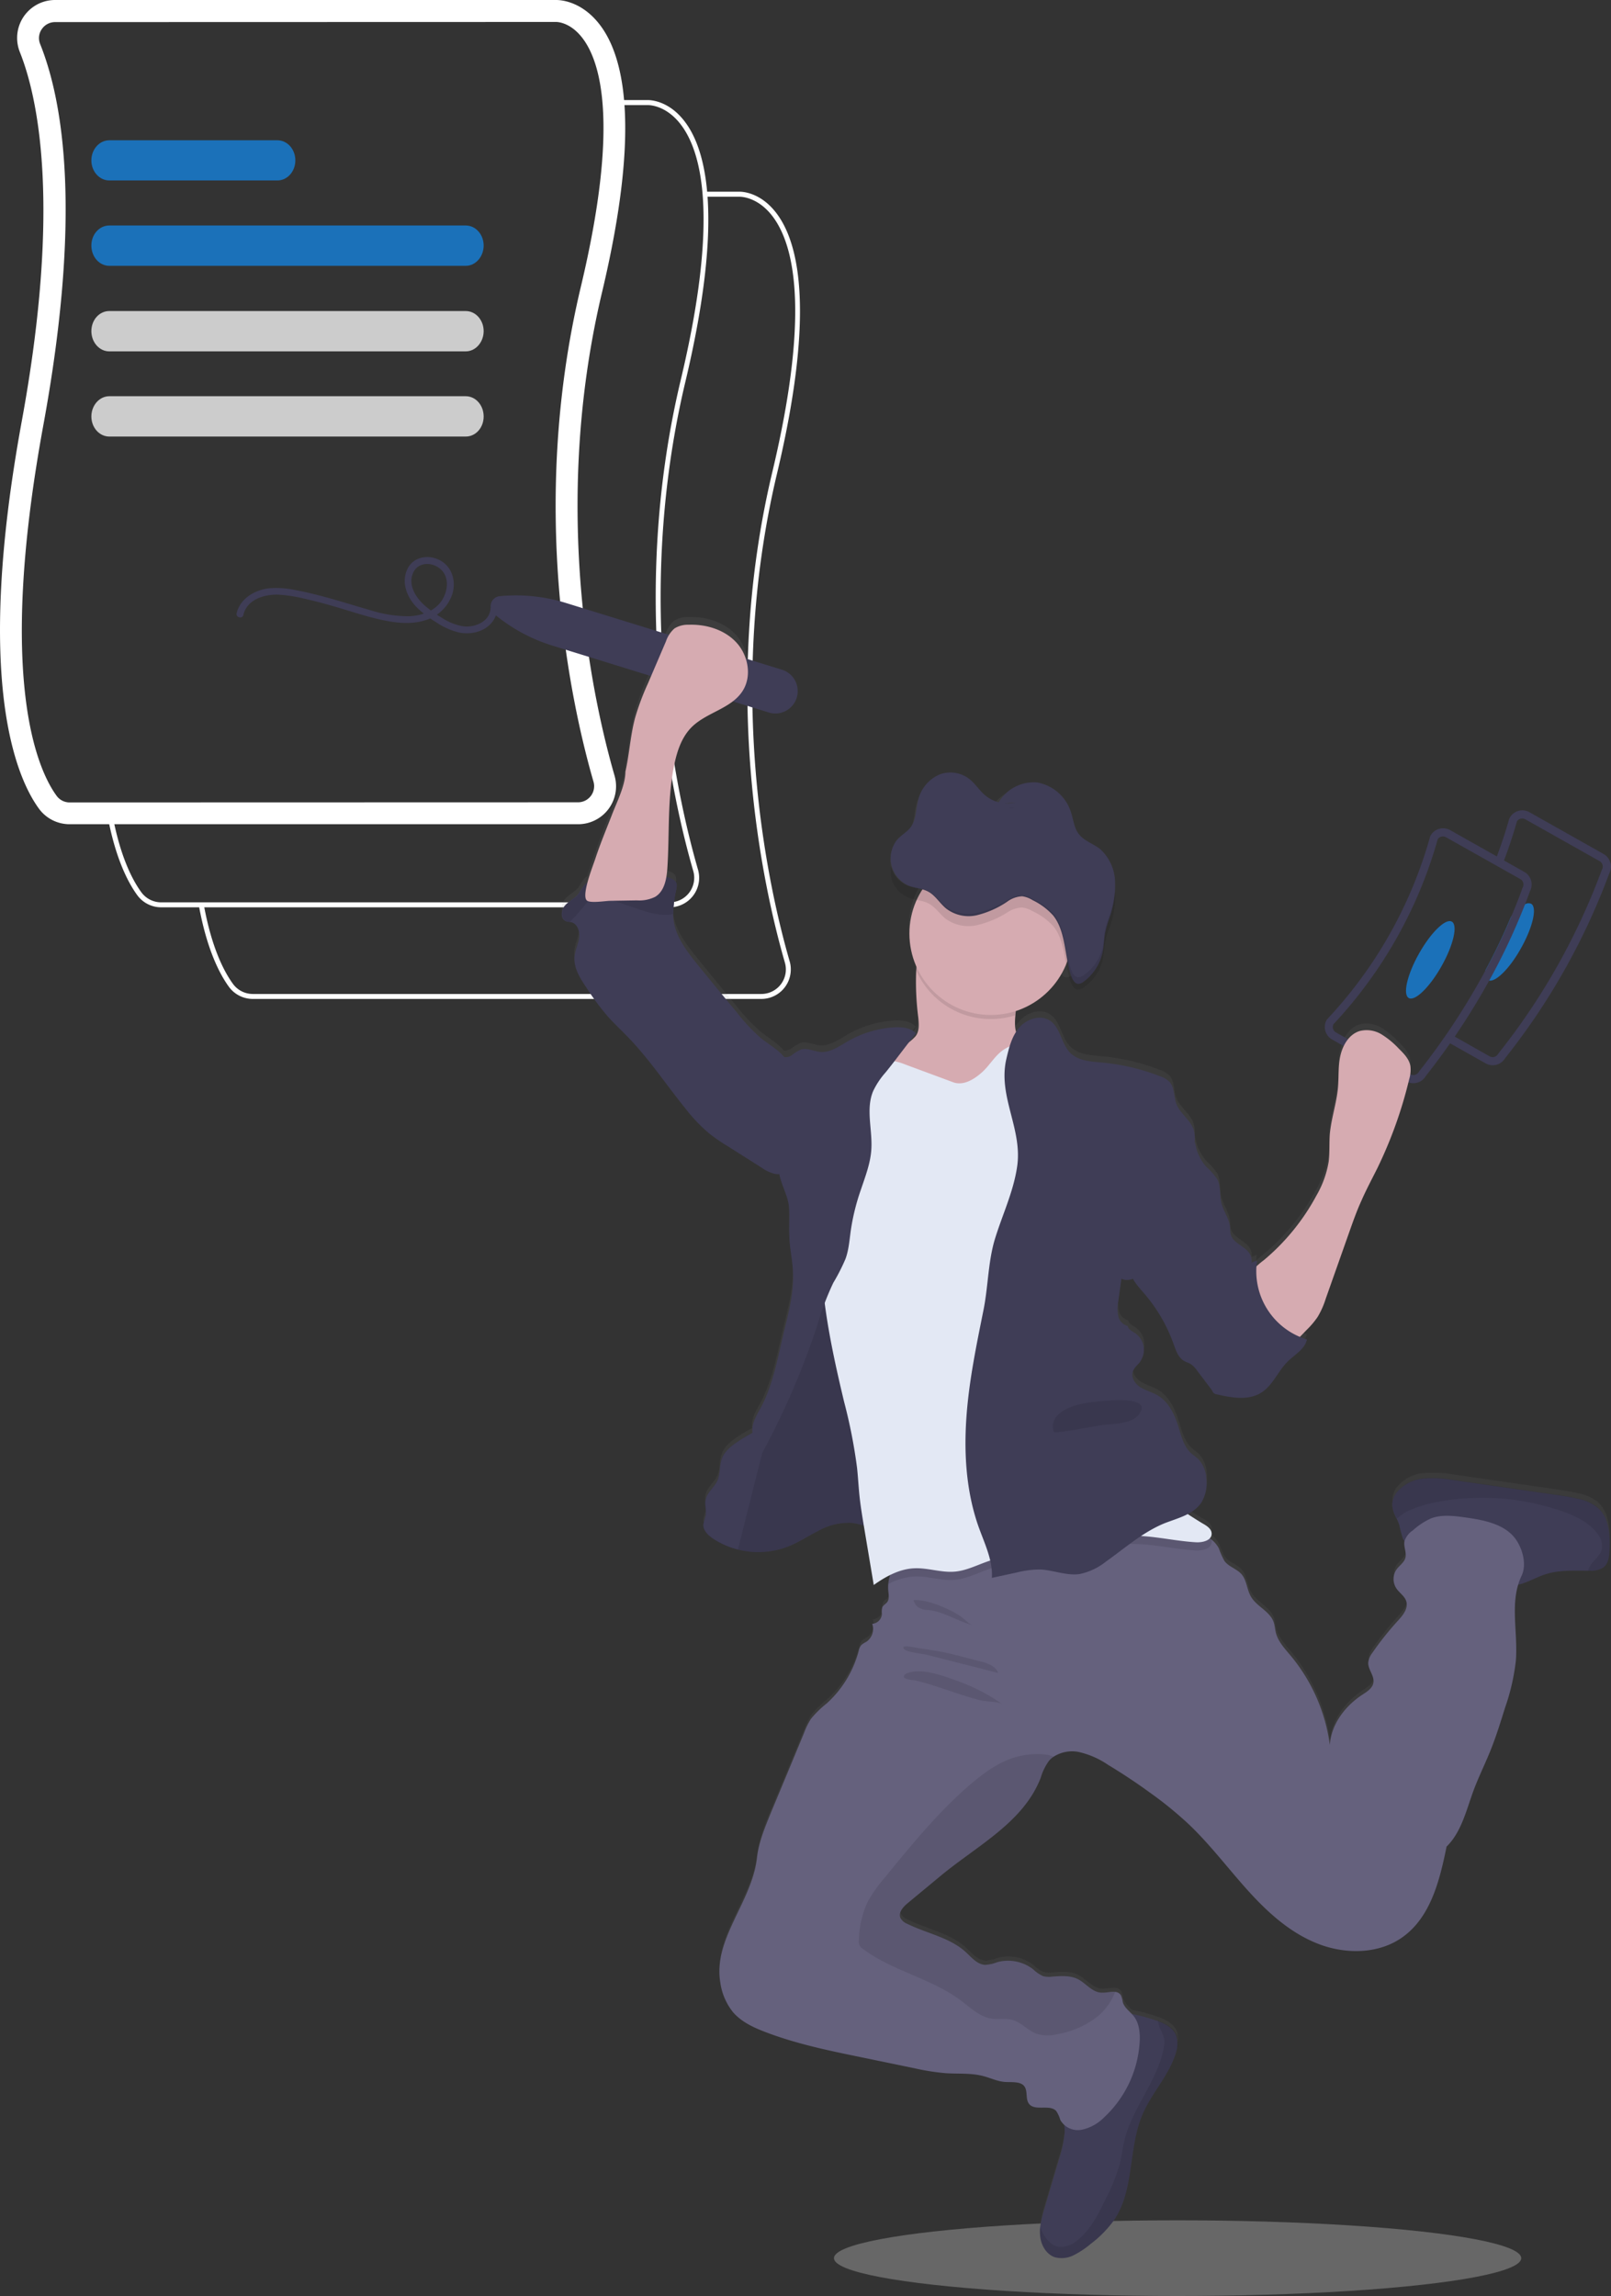 <svg id="Ebene_1" data-name="Ebene 1" xmlns="http://www.w3.org/2000/svg" xmlns:xlink="http://www.w3.org/1999/xlink" viewBox="0 0 476.95 679.56"><rect x="0" y="0" width="476.95" height="679.56" fill="#333333" stroke="none"/><defs><style>.cls-1,.cls-5{fill:#ccc;}.cls-1{opacity:0.34;}.cls-1,.cls-10{isolation:isolate;}.cls-2,.cls-3{fill:#fff;}.cls-3{stroke:#fff;stroke-width:5px;}.cls-4{fill:#1b71b9;}.cls-6{fill:#3f3d56;}.cls-7{fill:url(#Unbenannter_Verlauf_2);}.cls-8{fill:#d6abb1;}.cls-9{fill:#65617d;}.cls-10,.cls-12{opacity:0.1;}.cls-11{fill:#e3e8f4;}</style><linearGradient id="Unbenannter_Verlauf_2" x1="-461.9" y1="729.4" x2="-461.9" y2="728.4" gradientTransform="matrix(310.24, 0, 0, -484.73, 143618.62, 353489.32)" gradientUnits="userSpaceOnUse"><stop offset="0" stop-color="gray" stop-opacity="0.25"/><stop offset="0.54" stop-color="gray" stop-opacity="0.12"/><stop offset="1" stop-color="gray" stop-opacity="0.1"/></linearGradient></defs><g id="Gruppe_20" data-name="Gruppe 20"><ellipse id="Ellipse_12" data-name="Ellipse 12" class="cls-1" cx="348.64" cy="668.36" rx="101.74" ry="11.2"/><path id="Pfad_2" data-name="Pfad 2" class="cls-2" d="M219,56.74H208.72v1.49h10.12c.23,0,5-.14,9.41,5.2,6.57,8,12,27.68.38,76.37-15.58,65.47-2.57,123.3,3.75,145.13a7.26,7.26,0,0,1-7,9.26l-150.55,0a7.28,7.28,0,0,1-5.87-3c-2.67-3.68-6.34-10.75-8.64-23.53l-1.46.27c2.35,13,6.14,20.33,8.9,24.13a8.77,8.77,0,0,0,7.08,3.6l150.54,0a8.72,8.72,0,0,0,8.74-8.72,8.34,8.34,0,0,0-.34-2.43c-6.28-21.72-19.23-79.25-3.73-144.38,11.74-49.38,6.09-69.51-.72-77.71C224.86,57,219.91,56.74,219,56.74Z"/><path id="Pfad_3" data-name="Pfad 3" class="cls-2" d="M191.82,29.62H181.59v1.49h10.12c.23,0,5-.15,9.41,5.2,6.57,8,12,27.67.37,76.36-15.57,65.48-2.56,123.31,3.76,145.14a7.27,7.27,0,0,1-7,9.26l-150.55,0a7.28,7.28,0,0,1-5.87-3c-2.68-3.68-6.35-10.75-8.65-23.53l-1.46.27c2.35,13.05,6.14,20.33,8.91,24.13a8.75,8.75,0,0,0,7.07,3.6l150.55,0a8.73,8.73,0,0,0,8.74-8.72,9,9,0,0,0-.34-2.43c-6.29-21.71-19.23-79.25-3.74-144.38,11.75-49.38,6.09-69.51-.72-77.71C197.73,29.89,192.77,29.62,191.82,29.62Z"/><path id="Pfad_4" data-name="Pfad 4" class="cls-3" d="M164.69,2.5h-.15l-148.23,0a8.73,8.73,0,0,0-8.74,8.72,8.85,8.85,0,0,0,.62,3.25c5.38,13.43,12.63,45.67.72,110.61C-5.16,201.79,7.45,229.5,13.53,237.85a8.75,8.75,0,0,0,7.07,3.6l150.55,0a8.73,8.73,0,0,0,8.74-8.72,9.08,9.08,0,0,0-.34-2.43c-6.29-21.71-19.23-79.25-3.74-144.38,11.75-49.37,6.09-69.51-.72-77.71C170.6,2.77,165.65,2.5,164.69,2.5ZM20.6,240a7.26,7.26,0,0,1-5.87-3c-6-8.2-18.32-35.49-4.36-111.6,11.39-62,5.85-94.84-.8-111.43a7.11,7.11,0,0,1,.73-6.74,7.24,7.24,0,0,1,6-3.19L164.58,4c.23,0,5-.14,9.41,5.2,6.57,8,12,27.68.38,76.37-15.58,65.47-2.57,123.31,3.75,145.13a7.27,7.27,0,0,1-7,9.26Z"/><path id="Pfad_5" data-name="Pfad 5" class="cls-4" d="M137.88,78.68H32.36c-2.93,0-5.31-2.66-5.31-6s2.38-5.94,5.31-5.94H137.88c2.94,0,5.31,2.66,5.31,5.94S140.82,78.68,137.88,78.68Z"/><path id="Pfad_6" data-name="Pfad 6" class="cls-5" d="M137.88,104H32.36c-2.93,0-5.31-2.67-5.31-6s2.38-5.94,5.31-5.94H137.88c2.94,0,5.31,2.66,5.31,5.94S140.82,104,137.88,104Z"/><path id="Pfad_7" data-name="Pfad 7" class="cls-5" d="M137.88,129.21H32.36c-2.93,0-5.31-2.66-5.31-5.94s2.38-6,5.31-6H137.88c2.94,0,5.31,2.66,5.31,6S140.82,129.21,137.88,129.21Z"/><path id="Pfad_8" data-name="Pfad 8" class="cls-4" d="M82.13,53.41H32.36c-2.93,0-5.31-2.66-5.31-5.94s2.38-5.95,5.31-5.95H82.13c2.94,0,5.31,2.66,5.31,5.95S85.07,53.41,82.13,53.41Z"/><path id="Pfad_9" data-name="Pfad 9" class="cls-6" d="M72.05,182c1.09-4.62,6.22-6.13,10.41-6a44.51,44.51,0,0,1,7.86,1.24c2.69.6,5.36,1.32,8,2.07,4.87,1.39,9.69,3.07,14.63,4.15,4.12.9,8.6,1.44,12.7.19a12,12,0,0,0,8.38-8.21c1-3.84-.38-8-4.1-9.78-3.39-1.6-7.67-.79-9.35,2.83-1.89,4.07,0,8.52,3,11.47a34.2,34.2,0,0,0,5.57,4.23,21,21,0,0,0,6.67,3c3.91.83,8.58-.4,10.59-4.14a6.83,6.83,0,0,0,.79-2.73c.12-1.3-1.91-1.29-2,0-.35,3.72-4.7,5.47-8,5.06a16.19,16.19,0,0,1-6.17-2.4,35.87,35.87,0,0,1-5.11-3.6c-2.77-2.39-5.36-6.33-3.5-10.06,1.51-3,5.45-3,7.85-1,2.9,2.37,2.38,6.68.47,9.5-2.12,3.12-6,4.43-9.59,4.57a37.45,37.45,0,0,1-11.6-1.82c-4.67-1.33-9.3-2.81-14-4.06-2.67-.71-5.35-1.35-8.07-1.85a26.33,26.33,0,0,0-7.82-.54c-4.23.49-8.55,3-9.6,7.37-.3,1.27,1.65,1.81,2,.54Z"/><path id="Pfad_10" data-name="Pfad 10" class="cls-7" d="M473,444.51a13.48,13.48,0,0,0-5.88-2.58c-2.25-.52-4.56-.84-6.84-1.2l-29.66-4.28a35.51,35.51,0,0,0-9.09-.48,11.56,11.56,0,0,0-7.9,4.1,6.15,6.15,0,0,0-1.37,3.86,10.05,10.05,0,0,0,1.35,4,12.43,12.43,0,0,1,.73,1.77c.29,1.36.64,2.71,1.06,4a3.2,3.2,0,0,0,.51.8v.2c-.32,1.67.72,3.4.25,5-.41,1.38-1.74,2.2-2.59,3.35a5.06,5.06,0,0,0-.12,5.56c.9,1.4,2.55,2.35,3,3.95.61,2.11-1.05,4.14-2.53,5.77a89.64,89.64,0,0,0-7.55,9.5,6,6,0,0,0-1.2,2.83c-.13,2.1,1.88,3.94,1.53,6-.27,1.64-1.87,2.64-3.26,3.62-5.12,3.37-9.23,8.79-9.64,14.92a52.29,52.29,0,0,0-11.66-26.5c-1.72-2.07-3.61-4.15-4.32-6.78-.27-1.05-.32-2.17-.68-3.18-1.2-3.19-5-4.57-6.71-7.5-1.2-2.08-1.2-4.74-2.7-6.56s-3.84-2.23-5.13-4a25,25,0,0,1-1.64-3.71,8.09,8.09,0,0,0-2.23-2.67c-.18-.14-.36-.28-.55-.4a2,2,0,0,0,.64-1.42c0-1.41-1.4-2.34-2.62-3-1.56-.89-3.1-1.85-4.59-2.85a10.83,10.83,0,0,0,4.11-3.36,11.06,11.06,0,0,0,1.57-7.23,9.21,9.21,0,0,0-2.16-5.53c-.76-.81-1.71-1.39-2.51-2.14-2.06-2-2.76-5-3.61-7.74-1.13-3.61-2.9-7.41-6.2-9.32-1.59-.93-3.45-1.36-5-2.34s-2.86-2.82-2.31-4.59c.36-1.2,1.48-2,2.24-3.06a6.1,6.1,0,0,0-1.53-8.43c-.89-.57-2-1.06-2.17-2.1a3.85,3.85,0,0,1-2.8-3,11.46,11.46,0,0,1,0-4.29q.48-3.36.93-6.7a4.33,4.33,0,0,0,3.35,0,28.64,28.64,0,0,0,3.62,4.73,47.38,47.38,0,0,1,8.42,14.63c.69,1.93,1.38,4.08,3.17,5.11.61.35,1.31.53,1.91.9a7.3,7.3,0,0,1,1.88,1.92c1.45,1.92,2.89,3.82,4.33,5.74l.07.29a1.66,1.66,0,0,0,.19.48,1.62,1.62,0,0,0,1,.53c4.43,1,9.41,2,13.25-.46,3.47-2.17,5-6.46,7.93-9.32,2.08-2,5-3.62,5.62-6.48-.7-.22-1.39-.47-2.07-.76.6-.6,1.2-1.3,2-2.1a25.92,25.92,0,0,0,3.2-3.82,24.41,24.41,0,0,0,2.41-5.4q3.48-9.93,7-19.87c1.11-3.13,2.22-6.28,3.61-9.33,1.45-3.3,3.16-6.47,4.74-9.71a129.32,129.32,0,0,0,9.37-26.39,9.58,9.58,0,0,0,.37-3.84c-.33-2.08-1.91-3.72-3.42-5.2a24.91,24.91,0,0,0-5.13-4.25,8.45,8.45,0,0,0-6.43-1c-3.09.9-5,4.06-5.74,7.23s-.44,6.43-.74,9.64c-.44,4.64-2,9.12-2.41,13.77-.2,2.68,0,5.41-.33,8.1a29.64,29.64,0,0,1-3.61,10,64.59,64.59,0,0,1-15.58,19.2c-.73.62-1.49,1.2-2.22,1.87a11.76,11.76,0,0,1,.16-1.57,10.29,10.29,0,0,0-1.53.54,4.58,4.58,0,0,0-.18-1.8c-1-2.88-5.25-3.62-6-6.54a12.5,12.5,0,0,1-.2-2.2c-.26-2.56-2-4.73-2.6-7.22-.56-2.3-.13-4.82-1.2-6.95a19.72,19.72,0,0,0-3.2-3.62,14.18,14.18,0,0,1-3.05-5.74c-.16-.59-.3-1.21-.47-1.8a8.32,8.32,0,0,0-.43-4c-1.1-2.73-3.93-4.47-5-7.23-.8-2.15-.44-4.82-1.95-6.48a6.92,6.92,0,0,0-2.85-1.72,63.26,63.26,0,0,0-17.19-4.06c-3.3-.3-6.94-.47-9.3-2.8-2.76-2.7-2.89-7.55-6.12-9.64-2.85-1.84-6.87-.48-9.07,2.11a10.61,10.61,0,0,0-.92,1.2,12.84,12.84,0,0,1-.25-4.94,11.08,11.08,0,0,1,.12-1.2,24.13,24.13,0,0,0,13.06-10.31v.07l.14.37c.35.88.9,1.73,1.72,1.82h0a2.36,2.36,0,0,0,1.5-.54,12.61,12.61,0,0,0,2-1.73c.3-.34.59-.69.86-1.05a13.31,13.31,0,0,0,1.43-2.41,14.59,14.59,0,0,0,1.2-4c.21-1.4.24-2.83.48-4.22a25.24,25.24,0,0,1,.88-3.2c.12-.34.24-.7.35-1s.26-.82.38-1.2a27.88,27.88,0,0,0,1.2-7.64V261a12.73,12.73,0,0,0-4.05-9c-2.07-1.7-4.81-2.41-6.33-4.71-1-1.54-1.2-3.53-1.79-5.33a12,12,0,0,0-9.46-8.52,10.56,10.56,0,0,0-7.5,2.06h0l-.17.13h0a12,12,0,0,0-3,3.33,9.93,9.93,0,0,1-4.24-2.41c-1.2-1.12-2.14-2.53-3.35-3.62a8.61,8.61,0,0,0-8.58-1.8,10.24,10.24,0,0,0-6.13,7c-.67,2.48-.54,5.34-1.93,7.41-1.07,1.61-2.83,2.41-4.06,3.88a7.4,7.4,0,0,0-1.52,3.21h0a9.08,9.08,0,0,0-.2,2h0a3.91,3.91,0,0,0,.07.9v.14a6.55,6.55,0,0,0,.2,1h0a8.52,8.52,0,0,0,1.8,3.3,7.87,7.87,0,0,0,2.9,2.1,11.36,11.36,0,0,0,1.4.44l1.43.33.5.12a24,24,0,0,0-.67,21.21,8.44,8.44,0,0,1-.12,1,82.14,82.14,0,0,0,.63,14.2c.16,1.87.26,3.93-.88,5.41a10.34,10.34,0,0,1-1.75,1.56c.65-.85,1.31-1.68,2-2.51-1.7-1.71-4.39-1.93-6.8-1.76a31.46,31.46,0,0,0-13.25,4.05c-2.7,1.55-5.47,3.61-8.55,3.25-1.82-.2-3.61-1.2-5.39-.72a11,11,0,0,0-2.75,1.64,3.77,3.77,0,0,1-2.27.7c-1.89-2.33-4.82-3.9-7.08-5.8a55.37,55.37,0,0,1-7.05-7.55c-3.9-4.71-7.79-9.43-11.62-14.19-3.23-4-6.55-8.33-7.11-13.45a12.83,12.83,0,0,1-.09-1.53,39,39,0,0,1,.92-7.22,3.7,3.7,0,0,0,0-1.75c-.36-1.2-1.75-1.65-2.94-1.92h0a26.6,26.6,0,0,0,.32-2.78c.68-10.36-.06-20.89,2.14-31,.83-3.9,2.19-7.86,5-10.69,4.4-4.44,11.75-5.51,15.13-10.78,2.82-4.38,1.7-10.59-1.85-14.46s-9-5.44-14.19-5.25a7.36,7.36,0,0,0-4.13,1.11,8.79,8.79,0,0,0-2.5,3.81l-5.17,12.56a76.29,76.29,0,0,0-3.79,10.1c-1.44,5.28-1.77,10.84-2.91,16.17,0,4.1-2.64,9.2-4.08,13-1.62,4.24-3.37,8.44-4.82,12.76-.36,1.09-1.63,4.3-2.41,7.23a4.48,4.48,0,0,0-.82.61,21.81,21.81,0,0,0-1.71,2.55c-1.1,1.44-2.88,2.21-4.09,3.61s-1.45,4,.22,4.66a4.69,4.69,0,0,0,1.05.23,4.64,4.64,0,0,1,.65.11c1.81.5,2.52,2.78,2.25,4.66s-1.2,3.61-1.36,5.49c-.32,3.33,1.63,6.42,3.51,9.22a78.59,78.59,0,0,0,6.43,8.66c1.7,1.9,3.61,3.62,5.33,5.45,6.51,6.7,11.7,14.52,17.55,21.8a48.19,48.19,0,0,0,7.14,7.49,54,54,0,0,0,5.41,3.72l10.07,6.39a11,11,0,0,0,3.81,1.79,5.08,5.08,0,0,0,1.35,0c.06.3.11.59.18.89.78,3.16,2.5,6,2.7,9.24s-.1,6.51.13,9.76c.22,3,.88,6,1,9,.34,5.68-1.06,11.3-2.41,16.86-2,8.15-3.26,16.46-7.23,23.84-1.11,2-2.41,4.11-2.41,6.44a3.42,3.42,0,0,0,.08.84h0l-1.81,1c-.53.3-1.06.6-1.54.92-2.29,1.49-4.74,3.14-5.68,5.72-.76,2.08-.41,4.47-1.32,6.49l-.15.27c-1,1.88-2.88,3.28-3.31,5.34h0c-.33,1.57.3,3.25,0,4.81v.06a17.18,17.18,0,0,0-.65,2.41,2.68,2.68,0,0,0,.07.8,4.49,4.49,0,0,0,1.45,2.35,8.46,8.46,0,0,0,1.41,1.12,18,18,0,0,0,1.59.94l.31.17c.46.24.91.47,1.38.69l.32.13c.54.24,1.1.46,1.65.65l.38.12c.44.15.88.28,1.33.39l.3.1.27.06,1.2.25.45.08c.53.09,1.07.16,1.63.22h.48c.41,0,.8.06,1.2.07H226a13.94,13.94,0,0,0,1.7-.15h.18c.5-.08,1-.16,1.52-.27l.38-.08c.47-.11.94-.22,1.41-.36l.25-.08c.57-.17,1.14-.35,1.69-.56a44.37,44.37,0,0,0,5.57-2.76c1.2-.66,2.41-1.34,3.61-1.95a27.9,27.9,0,0,1,2.75-1.2,15.33,15.33,0,0,1,7.23-1.2,27.81,27.81,0,0,1,3.61.73v.4q1.47,8.67,2.9,17.35a35.11,35.11,0,0,1,5-3,10.92,10.92,0,0,0-.64,2.71,11.13,11.13,0,0,0,0,2.16c.11,1.14.35,2.4-.34,3.31-.42.55-1.2.87-1.43,1.49a5,5,0,0,0-.12,2,3.13,3.13,0,0,1-2.87,2.91,4.57,4.57,0,0,1-1.82,5.37,6.91,6.91,0,0,0-1.4.92,4.22,4.22,0,0,0-.81,1.82,32.17,32.17,0,0,1-9.43,15.5,30.39,30.39,0,0,0-4.66,4.55,20.6,20.6,0,0,0-2.11,4.16q-4.81,11.78-9.78,23.58c-1.83,4.4-3.62,8.86-4.19,13.6-1.45,13-13,24-10.85,36.88a18.1,18.1,0,0,0,3.76,8.81c2.41,2.9,6,4.56,9.64,5.91,9.29,3.62,19.08,5.59,28.84,7.58L270.85,611a65.61,65.61,0,0,0,9.14,1.45c3.7.25,7.49-.1,11.1.84,2.22.58,4.36,1.65,6.66,1.77,2,.11,4.41-.31,5.58,1.3s.26,3.75,1.37,5.18c1.78,2.28,6.13,0,8.07,2.15a10,10,0,0,1,1.2,2.66,4.79,4.79,0,0,0,1.2,1.52,9.48,9.48,0,0,1,.14,2.06,35.42,35.42,0,0,1-1.73,8.21q-2.18,7.35-4.33,14.69a34.17,34.17,0,0,0-1.2,5.3,12.84,12.84,0,0,0,0,2.63c.26,2.66,1.79,5.4,4.33,6.27a7.94,7.94,0,0,0,5.85-.72,25.79,25.79,0,0,0,4.82-3.25A33,33,0,0,0,330,655.9c6-9,4.08-21.2,8.3-31.17,2.81-6.65,8.28-12,10.1-19.05a7.6,7.6,0,0,0,.15-4.12c-.76-2.41-3.33-3.79-5.72-4.65h-.09a50.42,50.42,0,0,0-6-1.73c-.51-.1-1-.19-1.55-.27a9.53,9.53,0,0,1-2.66-3.47,8,8,0,0,0-.56-2.09,2.18,2.18,0,0,0-1.74-1c-1.2-.12-2.82.31-4.13.22-2.69-.2-4.47-2.83-6.88-4.05s-5-.92-7.59-.74a6.9,6.9,0,0,1-2.75-.17,10.39,10.39,0,0,1-2.89-2,12.13,12.13,0,0,0-10.61-2.14,11.22,11.22,0,0,1-3.61.82c-2.35-.13-4-2.23-5.75-3.82-4.75-4.34-11.5-5.49-17.26-8.34a3.93,3.93,0,0,1-2.08-1.79c-.66-1.63.84-3.27,2.19-4.4l9.9-8.22c10.84-9,24.39-15.8,29.43-29a16.58,16.58,0,0,1,2.4-4.95,6.37,6.37,0,0,1,1.34-1.2,10.13,10.13,0,0,1,7.41-1.45,24.92,24.92,0,0,1,8.72,3.81q6.48,3.91,12.59,8.43a111.92,111.92,0,0,1,11.51,9.44c6.32,6,11.59,13.17,17.48,19.66s12.62,12.56,20.8,15.67,18.07,3,25.09-2.25c8.11-6,10.71-16.79,12.76-26.67,4.52-4.36,5.88-11,8.08-16.86,1.39-3.73,3.16-7.23,4.65-10.94,1.78-4.36,3.18-8.87,4.58-13.36a64.67,64.67,0,0,0,3.2-13.94c.58-7.5-1.44-15.49.67-22.54,2.79-.61,5.32-2.18,8.05-3.1,4.07-1.34,8.43-1.12,12.75-1.1h.27a6.53,6.53,0,0,0,4.24-1c1.45-1.2,1.68-3.26,1.75-5.13C476.69,452.67,476.41,447.49,473,444.51ZM298.4,239a8.94,8.94,0,0,1-3,.22Z"/><path id="Pfad_11" data-name="Pfad 11" class="cls-8" d="M303.15,315.22a13.19,13.19,0,0,1-5,2.66l-8.54,3.06c-4.64,1.66-9.48,3.34-14.38,2.74-2.73-.34-14.45-2.06-16.22-4.2-2.7-3.3,6.76-8.15,10-10.93a13.84,13.84,0,0,0,2-1.79c1.2-1.47,1.05-3.53.88-5.38a82,82,0,0,1-.63-14.18,29.22,29.22,0,0,1,.48-3.36c1.2-5.54,6.36-3.52,10.44-2a81.76,81.76,0,0,1,14.15,6.13,10.11,10.11,0,0,1,3.49,3c1.79,2.7,1.08,6.24.79,9.63-.26,2.64-.24,5.17,1.41,7.09a17.85,17.85,0,0,1,2.27,2.41A4.52,4.52,0,0,1,303.15,315.22Z"/><path id="Pfad_12" data-name="Pfad 12" class="cls-6" d="M348.34,606.86c-1.82,7-7.29,12.38-10.1,19-4.23,9.94-2.33,22.1-8.3,31.08a32.88,32.88,0,0,1-7,7.17,25.19,25.19,0,0,1-4.81,3.24,7.93,7.93,0,0,1-5.86.73c-2.54-.87-4.07-3.62-4.32-6.27a11.39,11.39,0,0,1,0-2.61,31.9,31.9,0,0,1,1.2-5.29l4.32-14.65a35.79,35.79,0,0,0,1.74-8.19c.15-3-1.78-7-1-9.82.38-1.28,1.77-2.41,2.41-3.48a20.14,20.14,0,0,0,2.07-4.93c1-3.36,1.67-7,3.74-9.78a22.83,22.83,0,0,1,4.7-4.4,12.46,12.46,0,0,1,4.49-2.52,11.06,11.06,0,0,1,4.82.23,48.54,48.54,0,0,1,6,1.71h.11c2.41.87,5,2.2,5.72,4.64A7.59,7.59,0,0,1,348.34,606.86Z"/><path id="Pfad_13" data-name="Pfad 13" class="cls-6" d="M476.51,458.76c-.07,1.86-.3,3.95-1.75,5.12a6.59,6.59,0,0,1-4.24,1h-.32c-4.3,0-8.68-.24-12.75,1.1-3.1,1-5.94,2.9-9.17,3.27-4.44.51-8.62-1.92-12.56-4a123.92,123.92,0,0,0-11.41-5.42c-2.55-1.05-7.77-1.73-9-4.52a40.5,40.5,0,0,1-1.06-4,14.33,14.33,0,0,0-.73-1.77,10,10,0,0,1-1.35-4,6.15,6.15,0,0,1,1.37-3.86,11.54,11.54,0,0,1,7.89-4.06,35,35,0,0,1,9.08.48l29.66,4.27c2.29.32,4.59.65,6.85,1.2a13.32,13.32,0,0,1,5.87,2.58C476.41,449,476.69,454.2,476.51,458.76Z"/><path id="Pfad_14" data-name="Pfad 14" class="cls-9" d="M450.44,466.47c-3.61,7.62-1,16.65-1.66,25.08a63.74,63.74,0,0,1-3.2,13.9c-1.4,4.48-2.79,9-4.58,13.32-1.49,3.62-3.26,7.23-4.65,10.92-2.2,5.88-3.61,12.49-8.08,16.86-2,9.86-4.65,20.63-12.76,26.6-7,5.2-16.86,5.39-25.09,2.24s-14.91-9.16-20.8-15.66-11.16-13.56-17.48-19.61a110.77,110.77,0,0,0-11.53-9.43q-6.12-4.46-12.59-8.36a25.17,25.17,0,0,0-8.72-3.8,10.15,10.15,0,0,0-7.42,1.45,6.34,6.34,0,0,0-1.33,1.2,16.32,16.32,0,0,0-2.41,4.94c-5.06,13.18-18.64,20-29.48,28.94l-9.9,8.2c-1.35,1.12-2.85,2.75-2.18,4.38a3.89,3.89,0,0,0,2.07,1.78c5.76,2.85,12.52,4,17.26,8.33,1.74,1.59,3.4,3.68,5.75,3.8a11.46,11.46,0,0,0,3.61-.8,12.15,12.15,0,0,1,10.62,2.12,10.49,10.49,0,0,0,2.89,2,7,7,0,0,0,2.74.16c2.57-.18,5.29-.41,7.59.74s4.19,3.84,6.88,4c1.31.1,2.88-.34,4.13-.22a2.18,2.18,0,0,1,1.74,1,7.84,7.84,0,0,1,.56,2.07c.5,1.7,2.16,2.74,3.25,4.14,1.66,2.14,1.9,5.06,1.73,7.77a33.2,33.2,0,0,1-10.55,22.19,13.13,13.13,0,0,1-6.5,3.61,6,6,0,0,1-6.43-2.85,9.77,9.77,0,0,0-1.2-2.65c-1.94-2.14-6.29.13-8.07-2.15-1.11-1.42-.31-3.7-1.37-5.17s-3.62-1.2-5.58-1.29c-2.3-.12-4.43-1.2-6.66-1.77-3.62-.94-7.4-.59-11.1-.84a66.72,66.72,0,0,1-9.13-1.44L255.48,609c-9.76-2-19.55-4-28.84-7.55-3.55-1.35-7.13-3-9.63-5.9a18,18,0,0,1-3.76-8.79c-2.18-12.86,9.38-23.84,10.84-36.79.52-4.73,2.41-9.18,4.19-13.57q4.91-11.76,9.78-23.53a21.16,21.16,0,0,1,2.05-4.16,30.38,30.38,0,0,1,4.66-4.55,32.1,32.1,0,0,0,9.44-15.46,4,4,0,0,1,.8-1.82,6.68,6.68,0,0,1,1.4-.9,4.59,4.59,0,0,0,1.82-5.36,3.13,3.13,0,0,0,2.87-2.92,4.93,4.93,0,0,1,.12-2c.29-.63,1-.94,1.43-1.5.69-.9.45-2.16.34-3.3a10.94,10.94,0,0,1,3.23-8.89c2.88-2.83,7-2.1,10.95-2.77a61.77,61.77,0,0,0,11.56-3.7,113.66,113.66,0,0,1,32.66-7.55,71.5,71.5,0,0,1,33,5.25,19.4,19.4,0,0,1,4.25,2.41,8.06,8.06,0,0,1,2.23,2.66,23.53,23.53,0,0,0,1.64,3.7c1.29,1.76,3.72,2.33,5.13,4s1.53,4.47,2.7,6.53c1.67,2.94,5.55,4.3,6.71,7.49.36,1,.41,2.12.67,3.17.65,2.63,2.6,4.7,4.33,6.77a52.05,52.05,0,0,1,11.66,26.5c.39-6.11,4.49-11.52,9.64-14.89,1.38-.9,3-1.9,3.26-3.54.35-2.07-1.66-3.92-1.53-6a5.93,5.93,0,0,1,1.2-2.82,89.58,89.58,0,0,1,7.54-9.48c1.49-1.63,3.15-3.62,2.53-5.76-.47-1.6-2.1-2.54-3-3.94a5,5,0,0,1,.12-5.54c.84-1.15,2.18-2,2.59-3.34.47-1.6-.58-3.34-.25-5a6.13,6.13,0,0,1,2.48-3.21,20.81,20.81,0,0,1,5.39-3.55c3.18-1.2,6.72-.75,10.1-.28,5.63.78,12,2,15.14,6.71C450.93,458.83,452,463.31,450.44,466.47Z"/><path id="Pfad_15" data-name="Pfad 15" class="cls-10" d="M476.51,458.76c-.07,1.86-.3,3.95-1.74,5.12a6.61,6.61,0,0,1-4.24,1h-.33c.5-2.51,3.54-3.94,4.07-6.48A5.71,5.71,0,0,0,473,454c-2.58-3.48-6.72-5.41-10.84-6.81a71.78,71.78,0,0,0-36.22-2.72,36.79,36.79,0,0,0-9.51,2.93,30.8,30.8,0,0,0-2.89,2.05,10,10,0,0,1-1.35-4,6.14,6.14,0,0,1,1.37-3.85,11.58,11.58,0,0,1,7.89-4.06,34.63,34.63,0,0,1,9.09.48l29.65,4.27c2.29.32,4.59.65,6.85,1.2a13.32,13.32,0,0,1,5.87,2.58C476.4,449,476.69,454.2,476.51,458.76Z"/><path id="Pfad_16" data-name="Pfad 16" class="cls-10" d="M348.34,606.86c-1.82,7-7.29,12.38-10.1,19-4.23,9.94-2.33,22.1-8.3,31.08a32.88,32.88,0,0,1-7,7.17,25.19,25.19,0,0,1-4.81,3.24,7.88,7.88,0,0,1-5.86.72c-2.54-.86-4.07-3.61-4.32-6.26a11.39,11.39,0,0,1,0-2.61l.07.19c1.05,2.53,2.76,5.18,5.45,5.62a7.37,7.37,0,0,0,5.57-2c4-3.19,6.29-8,8.49-12.54a52.49,52.49,0,0,0,4.08-10.4c.48-2,.71-4.14,1.2-6.19,2.28-10,10.08-18.07,11.8-28.16a6.73,6.73,0,0,0,.1-2.1,11.23,11.23,0,0,0-1-2.63,13,13,0,0,1-.92-2.91c2.41.86,5,2.2,5.72,4.63A7.68,7.68,0,0,1,348.34,606.86Z"/><path id="Pfad_17" data-name="Pfad 17" class="cls-10" d="M330.15,589.58a17.56,17.56,0,0,1-5.44,7.43,26.51,26.51,0,0,1-11.7,5.06,11.6,11.6,0,0,1-6-.08c-2.67-.92-4.6-3.43-7.34-4.15-1.95-.53-4-.06-6-.35-3.55-.5-6.31-3.2-9.18-5.37-8.78-6.6-20.31-8.74-29.09-15.34a2.6,2.6,0,0,1-.94-1,2.75,2.75,0,0,1-.18-1.36,27.72,27.72,0,0,1,2.63-11.57,40.44,40.44,0,0,1,5-7.08c7.86-9.63,15.77-19.34,25.19-27.48,4-3.4,8.26-6.59,13.25-8.13,2.77-.85,8.24-1.66,11.61-.21a6.37,6.37,0,0,0-1.34,1.2,16.86,16.86,0,0,0-2.41,4.93c-5.07,13.2-18.64,20-29.49,28.95l-9.9,8.2c-1.35,1.12-2.84,2.76-2.18,4.39a4,4,0,0,0,2.08,1.78c5.75,2.84,12.51,4,17.26,8.32,1.73,1.59,3.4,3.69,5.74,3.81a11.32,11.32,0,0,0,3.62-.81,12.19,12.19,0,0,1,10.61,2.12,10.08,10.08,0,0,0,2.89,2,6.9,6.9,0,0,0,2.75.17c2.57-.18,5.29-.41,7.59.74s4.19,3.84,6.88,4C327.33,589.9,328.89,589.44,330.15,589.58Z"/><path id="Pfad_18" data-name="Pfad 18" class="cls-6" d="M219.36,426.09c-2.29,1.47-4.73,3.13-5.67,5.68-.77,2.09-.41,4.47-1.33,6.5s-3,3.43-3.47,5.6c-.33,1.57.31,3.24,0,4.81a19.75,19.75,0,0,0-.67,2.51c-.12,1.8,1.43,3.25,2.93,4.25A24.43,24.43,0,0,0,233,457.85c3.22-1.2,6.12-3.17,9.2-4.71a18.3,18.3,0,0,1,9.91-2.41c2,.22,3.9.94,5.88,1.2a6.17,6.17,0,0,0,5.51-1.63,7,7,0,0,0,1.2-2.86c1.67-6.61.91-13.62-.68-20.27s-4-13.05-5.7-19.66c-1.2-4.9-2.13-9.93-4.14-14.57s-5.4-8.95-10.13-10.72a1.92,1.92,0,0,0-1.2-.16,2,2,0,0,0-.78.58,37,37,0,0,0-8.27,13.9c-1.89,5.77-2.41,11.89-4.14,17.68-.75,2.41-1.71,5.64-3.62,7.49S221.51,424.7,219.36,426.09Z"/><path id="Pfad_19" data-name="Pfad 19" class="cls-10" d="M264.78,447.41a7,7,0,0,1-1.27,2.85,6.08,6.08,0,0,1-5.5,1.63c-2-.24-3.88-1-5.87-1.2a18.17,18.17,0,0,0-9.91,2.41c-3.09,1.54-6,3.46-9.22,4.7a24.32,24.32,0,0,1-14.61.83,23.63,23.63,0,0,1-7.23-3.18c-1.52-1-3-2.41-2.93-4.25a19.61,19.61,0,0,1,.67-2.5c.31-1.57-.32-3.24,0-4.82.45-2.16,2.55-3.61,3.47-5.61s.56-4.4,1.32-6.48c.94-2.57,3.39-4.22,5.67-5.7s5-2.61,6.85-4.41a7.3,7.3,0,0,0,.64-.9,21.73,21.73,0,0,0,2.87-6.63c1.77-5.81,2.25-11.92,4.13-17.7a37,37,0,0,1,8.27-13.89,1.8,1.8,0,0,1,.78-.58,2,2,0,0,1,1.2.14c4.72,1.79,8.1,6.1,10.13,10.74s2.88,9.63,4.14,14.55c1.69,6.61,4.11,13,5.7,19.67S266.45,440.78,264.78,447.41Z"/><path id="Pfad_20" data-name="Pfad 20" class="cls-10" d="M300.61,300.49a24.11,24.11,0,0,1-29.35-13.25,27.34,27.34,0,0,1,.48-3.37c1.2-5.54,6.36-3.51,10.44-2A81,81,0,0,1,296.33,288a10.08,10.08,0,0,1,3.49,3C301.61,293.58,300.9,297.13,300.61,300.49Z"/><circle id="Ellipse_13" data-name="Ellipse 13" class="cls-8" cx="293.33" cy="276.32" r="24.09"/><path id="Pfad_21" data-name="Pfad 21" class="cls-10" d="M358.71,456.37c0,2-2.71,2.64-4.72,2.53-7.23-.42-14.3-2.41-21.46-1.81-9,.82-17.36,5.82-26.43,6.28-3.49.18-7.05-.34-10.49.3-4.46.83-8.44,3.54-13,3.93-3.94.33-7.83-1.15-11.77-1a18.83,18.83,0,0,0-7.86,2.24,11,11,0,0,1,3.23-6.73c2.87-2.83,7-2.1,10.95-2.77a63.52,63.52,0,0,0,11.56-3.7,113.59,113.59,0,0,1,32.66-7.56,71.39,71.39,0,0,1,33,5.22,18.47,18.47,0,0,1,4.26,2.41A2,2,0,0,1,358.71,456.37Z"/><path id="Pfad_22" data-name="Pfad 22" class="cls-11" d="M282.19,320.32l-9.76-3.62-4.12-1.52a20.38,20.38,0,0,0-5.25-1.4c-4.73-.36-9.17,2.79-11.69,6.8s-3.47,8.79-4.28,13.45q-1.65,9.57-2.81,19.2A123.86,123.86,0,0,0,243,370.75c.28,14.91,3.43,29.62,6.9,44.14a154.86,154.86,0,0,1,3.84,19.57c.29,2.73.43,5.46.71,8.2.32,3.07.82,6.1,1.33,9.15l2.9,17.31c3.61-2.56,7.72-4.82,12.17-4.95,3.94-.14,7.84,1.33,11.77,1,4.51-.37,8.51-3.08,13-3.91,3.45-.64,7-.14,10.5-.3,9.06-.46,17.38-5.47,26.42-6.28,7.17-.65,14.29,1.37,21.47,1.79,2,.13,4.71-.51,4.71-2.53,0-1.4-1.4-2.32-2.62-3a128.12,128.12,0,0,1-16.31-11.64c-4.75-3.76-9.57-7.62-12.83-12.7-7.87-12.23-5.17-28.77-11.88-41.67-5.46-10.49,0-24.22,0-36,0-5.89,0-11.85-1.39-17.57a74.42,74.42,0,0,0-3.22-9.4L305.76,310a2,2,0,0,0-.55-.9,1.8,1.8,0,0,0-1.08-.32,11.3,11.3,0,0,0-7.78,2.49c-2.2,1.8-3.61,4.37-5.78,6.24C288.2,319.59,285.14,321.4,282.19,320.32Z"/><path id="Pfad_23" data-name="Pfad 23" class="cls-6" d="M297.93,313.47c.77-3.3,1.6-6.74,3.81-9.31s6.23-3.94,9.07-2.1c3.23,2.1,3.36,6.93,6.12,9.63,2.41,2.32,6,2.5,9.3,2.8a62.79,62.79,0,0,1,17.19,4.05,7,7,0,0,1,2.86,1.71c1.5,1.71,1.2,4.33,2,6.47,1,2.74,3.85,4.49,4.95,7.22,1.2,3,0,6.44-1,9.56-1.82,5.6-3,11.42-4.74,17S343.14,371.71,339,376c-1.83,1.88-4.55,3.61-7,2.49l-.93,6.69a11.41,11.41,0,0,0,0,4.28,3.82,3.82,0,0,0,2.79,3c.19,1,1.28,1.53,2.17,2.1a6,6,0,0,1,1.57,8.37l0,.06c-.76,1-1.88,1.83-2.24,3.05-.54,1.76.75,3.62,2.31,4.58s3.41,1.41,5,2.34c3.3,1.9,5.08,5.65,6.2,9.28.85,2.75,1.55,5.73,3.62,7.73.8.76,1.75,1.33,2.5,2.13a9.09,9.09,0,0,1,2.16,5.53,10.94,10.94,0,0,1-1.57,7.23c-2.4,3.44-6.9,4.46-10.84,6-6.4,2.62-11.66,7.32-17.3,11.32a18.42,18.42,0,0,1-7.89,3.71c-3.9.52-7.74-1.2-11.67-1.36a28.65,28.65,0,0,0-7,.92l-7.23,1.56c.38-5.6-2.7-11.21-4.42-16.55-3.26-10.05-3.86-20.79-3.09-31.32s2.92-20.91,5-31.25c1.48-7.23,1.34-14.78,3.61-21.8,2.13-6.76,5.18-13.25,6.3-20.29C303,334.35,295.35,324.7,297.93,313.47Z"/><path id="Pfad_24" data-name="Pfad 24" class="cls-6" d="M352.73,335.75a13.23,13.23,0,0,1,1.39,3.91,14,14,0,0,0,3.05,5.73,20.05,20.05,0,0,1,3.2,3.62c1.1,2.1.68,4.65,1.2,6.94.6,2.49,2.34,4.66,2.6,7.23a12.48,12.48,0,0,0,.2,2.19c.78,2.91,5.07,3.61,6,6.53.64,1.89-.46,4-.25,5.94a5.39,5.39,0,0,1,.1,1.88,3.76,3.76,0,0,1-1.37,1.75,27.69,27.69,0,0,0-7.93,14.11,79.81,79.81,0,0,0-1.81,16.3l-4.71-6.23a7.16,7.16,0,0,0-1.88-1.92c-.6-.36-1.3-.55-1.92-.9-1.78-1-2.48-3.16-3.17-5.09a47.07,47.07,0,0,0-8.43-14.6c-1.92-2.25-4.14-4.52-4.57-7.44a14,14,0,0,1,.22-4c1.2-7.89,2.49-16,6.34-23,1.79-3.28,4.12-6.24,5.84-9.56C348,336.93,349.65,331.19,352.73,335.75Z"/><path id="Pfad_25" data-name="Pfad 25" class="cls-6" d="M233.89,343.32a5.56,5.56,0,0,1-.75,2.9,3.81,3.81,0,0,1-3.8,1.2,11,11,0,0,1-3.81-1.79l-10.07-6.37a55.64,55.64,0,0,1-5.41-3.71,48.13,48.13,0,0,1-7.14-7.48c-5.86-7.23-11-15.07-17.56-21.68-1.77-1.81-3.61-3.55-5.32-5.44a77.54,77.54,0,0,1-6.43-8.65c-1.88-2.78-3.83-5.87-3.51-9.19.19-1.88,1.1-3.61,1.36-5.48s-.44-4.15-2.25-4.65a4.9,4.9,0,0,0-.65-.11,4.69,4.69,0,0,1-1.05-.23c-1.67-.7-1.42-3.29-.22-4.65s3-2.12,4.09-3.61a20.89,20.89,0,0,1,1.71-2.54,6.5,6.5,0,0,1,2.81-1.41,43.38,43.38,0,0,1,21.38-.81c1.2.27,2.58.75,2.94,1.92a3.62,3.62,0,0,1,0,1.73,39.2,39.2,0,0,0-.92,7.23,12.91,12.91,0,0,0,.09,1.52c.56,5.11,3.88,9.43,7.1,13.42q5.76,7.11,11.63,14.15a54.63,54.63,0,0,0,7,7.53c2.41,2,5.53,3.62,7.41,6.18,1.53,2.07,1,4.9,1.2,7.4A164.2,164.2,0,0,1,233.89,343.32Z"/><path id="Pfad_26" data-name="Pfad 26" class="cls-6" d="M295.43,237.92a12,12,0,0,1,11.64-6.33,12.86,12.86,0,0,1,10.09,9.1c.6,1.92.85,4.05,1.9,5.7,1.59,2.49,4.55,3.21,6.75,5a13.61,13.61,0,0,1,4.32,9.59,29.19,29.19,0,0,1-1.71,10.84,34,34,0,0,0-1.28,4.54c-.26,1.5-.29,3-.52,4.51a14.69,14.69,0,0,1-5.89,9.76,2.63,2.63,0,0,1-1.59.58c-1-.12-1.62-1.29-2-2.35-2-5.92-1.56-13.15-5.32-17.87a19.68,19.68,0,0,0-6.08-4.55,8,8,0,0,0-3.11-1.17,8.17,8.17,0,0,0-4.5,1.65,27.8,27.8,0,0,1-8.88,3.95,10.87,10.87,0,0,1-9.18-2c-1.77-1.47-3.07-3.67-5-4.82s-4-1.08-6-1.87a8.87,8.87,0,0,1-4.65-11.66,8.78,8.78,0,0,1,1.08-1.85c1.28-1.54,3.18-2.42,4.32-4.13,1.48-2.22,1.35-5.26,2.06-7.92a10.89,10.89,0,0,1,6.54-7.49,9.16,9.16,0,0,1,9.14,1.92c1.28,1.16,2.31,2.66,3.57,3.87a10.25,10.25,0,0,0,9.5,2.58"/><path id="Pfad_27" data-name="Pfad 27" class="cls-10" d="M313.28,418.73a4.66,4.66,0,0,0-1.28,5.1c.27.57,12.7-1.83,14-2,3.28-.47,9-.24,11.23-3.24,3.93-5.31-8.24-4.13-10.47-3.94C322.53,415,316.51,415.58,313.28,418.73Z"/><path id="Pfad_28" data-name="Pfad 28" class="cls-6" d="M200.18,263.32a39.18,39.18,0,0,0-.91,7.23c-3.62.73-7.37-.47-10.84-1.67l-10-3.4a2.81,2.81,0,0,0-3.8.71c-1.6,1.66-3.81,4.82-6,6.68a4.22,4.22,0,0,1-1-.23c-1.68-.7-1.43-3.29-.22-4.65s3-2.12,4.08-3.61a20.89,20.89,0,0,1,1.71-2.54,6.5,6.5,0,0,1,2.81-1.41,43.38,43.38,0,0,1,21.38-.81c1.2.27,2.58.75,2.94,1.92A3.47,3.47,0,0,1,200.18,263.32Z"/><path id="Pfad_29" data-name="Pfad 29" class="cls-10" d="M200.18,263.32a39.18,39.18,0,0,0-.91,7.23c-3.62.73-7.37-.47-10.84-1.67l-10-3.4a2.81,2.81,0,0,0-3.8.71c-1.6,1.66-3.81,4.82-6,6.68a4.22,4.22,0,0,1-1-.23c-1.68-.7-1.43-3.29-.22-4.65s3-2.12,4.08-3.61a20.89,20.89,0,0,1,1.71-2.54,6.5,6.5,0,0,1,2.81-1.41,43.38,43.38,0,0,1,21.38-.81c1.2.27,2.58.75,2.94,1.92A3.47,3.47,0,0,1,200.18,263.32Z"/><path id="Pfad_30" data-name="Pfad 30" class="cls-10" d="M291.32,492c1.73.58,3.61,1.42,4.2,3.16l-13.95-3.55-7.23-1.84c-1.28-.32-5.86-.7-6.7-1.7-1.2-1.47,3.07-.46,3.84-.35,2.34.35,4.68.71,7,1.13C282.87,489.67,287.09,491,291.32,492Z"/><path id="Pfad_31" data-name="Pfad 31" class="cls-10" d="M296.73,504.38c-1.2-.81-4.66-.71-6.15-1.06-2.16-.52-4.3-1.2-6.43-1.87-4.32-1.41-8.61-3-13.06-4.05-.82-.18-3.61-.22-3.48-1.26s2.79-1.4,3.46-1.45c3.94-.29,8.85,1.56,12.51,2.87A55.31,55.31,0,0,1,296.73,504.38Z"/><path id="Pfad_32" data-name="Pfad 32" class="cls-10" d="M287.88,481c-4.42-1.2-8.43-3.95-13-4.48a5.33,5.33,0,0,1-3.32-1,4,4,0,0,1-1.07-1.93c3.05-.16,6.59,1.13,9.36,2.35a29.33,29.33,0,0,1,4.39,2.34C285.27,478.9,286.79,480.67,287.88,481Z"/><path id="Pfad_33" data-name="Pfad 33" class="cls-6" d="M264.45,304.08a31.43,31.43,0,0,0-13.25,4c-2.7,1.54-5.47,3.62-8.55,3.24-1.82-.2-3.61-1.2-5.39-.72a10.66,10.66,0,0,0-2.75,1.64,3.12,3.12,0,0,1-3,.48l-1.2,16.67c-.46,6.34-.9,12.81.61,19,.79,3.16,2.51,6,2.7,9.23s-.1,6.49.14,9.73c.21,3,.88,5.95,1,8.95.34,5.66-1.06,11.28-2.4,16.78-2,8.12-3.27,16.42-7.23,23.77-1.11,2-2.41,4.11-2.41,6.42a3.45,3.45,0,0,0,.07.85c-1.2.66-2.32,1.28-3.35,1.94-2.29,1.48-4.73,3.13-5.67,5.7-.76,2.08-.41,4.46-1.33,6.48s-3,3.44-3.47,5.61c-.32,1.58.3,3.24,0,4.82a21.75,21.75,0,0,0-.66,2.49c-.12,1.81,1.41,3.27,2.93,4.26a23.52,23.52,0,0,0,7.23,3.18l7.19-28.55h0A231.36,231.36,0,0,0,242,392.15a81,81,0,0,1,4.71-12.48,58.18,58.18,0,0,0,3.61-7.08c1.1-3,1.2-6.32,1.74-9.53a65.31,65.31,0,0,1,2.83-11c1.3-3.86,2.8-7.72,3.07-11.78.4-5.81-1.71-11.94.53-17.31a23.24,23.24,0,0,1,3.67-5.53c3.11-3.81,5.94-7.79,9.05-11.6C269.55,304.11,266.86,303.93,264.45,304.08Z"/><g id="Gruppe_9" data-name="Gruppe 9" class="cls-12"><path id="Pfad_34" data-name="Pfad 34" d="M300.65,239l-1.6.11-.19.12A9.74,9.74,0,0,0,300.65,239Z"/><path id="Pfad_35" data-name="Pfad 35" d="M330.05,264.06a31,31,0,0,1-1.64,7.05,31.39,31.39,0,0,0-1.29,4.24c-.25,1.4-.28,2.83-.51,4.23a13.65,13.65,0,0,1-5.9,9.13,2.63,2.63,0,0,1-1.59.54c-1-.11-1.62-1.2-2-2.2-2-5.53-1.55-12.3-5.32-16.72a19.36,19.36,0,0,0-6.09-4.26,8.22,8.22,0,0,0-3.11-1.1,8.52,8.52,0,0,0-4.5,1.55,29.17,29.17,0,0,1-8.89,3.69,11.5,11.5,0,0,1-9.19-1.86c-1.77-1.38-3.07-3.44-5-4.51s-4-1-6-1.75a8.48,8.48,0,0,1-5-5.38,4.24,4.24,0,0,1-.1-.46,8,8,0,0,0,.1,4.08,8.48,8.48,0,0,0,5,5.38c1.94.73,4.13.74,6,1.75s3.26,3.13,5,4.51a11.5,11.5,0,0,0,9.19,1.86,29.17,29.17,0,0,0,8.89-3.69,8.52,8.52,0,0,1,4.5-1.55,8.22,8.22,0,0,1,3.11,1.1,19.42,19.42,0,0,1,6,4.3c3.77,4.42,3.28,11.19,5.32,16.72.38,1,1,2.09,2,2.2a2.7,2.7,0,0,0,1.69-.57,13.68,13.68,0,0,0,5.91-9.17c.23-1.4.26-2.83.51-4.23a32,32,0,0,1,1.29-4.25,25.63,25.63,0,0,0,1.71-10.14C330.1,264.4,330.08,264.23,330.05,264.06Z"/></g><path id="Pfad_36" data-name="Pfad 36" class="cls-6" d="M146.35,181.76a3,3,0,0,1,1.64-5.31,49.93,49.93,0,0,1,19.51,2l64.22,19.84A6.63,6.63,0,0,1,228,211l-.16-.05-64.22-19.84A49.72,49.72,0,0,1,146.35,181.76Z"/><path id="Pfad_37" data-name="Pfad 37" class="cls-8" d="M185.16,228.4c1.2-5.34,1.47-10.84,2.92-16.13a75.19,75.19,0,0,1,3.78-10.06l5.31-12.4a8.83,8.83,0,0,1,2.51-3.8,7.41,7.41,0,0,1,4.13-1.1c5.19-.2,10.65,1.42,14.19,5.24s4.66,10,1.85,14.37c-3.38,5.26-10.74,6.32-15.14,10.76-2.8,2.83-4.16,6.77-5,10.66-2.19,10.12-1.45,20.61-2.13,30.94-.21,3.22-.84,6.9-3.61,8.56a10.61,10.61,0,0,1-5.4,1.05l-7.9.13c-1.33,0-6.13.83-7-.17-1.54-1.75,2-10.45,2.61-12.38,1.42-4.3,3.17-8.5,4.82-12.73C182.52,237.58,185.16,232.48,185.16,228.4Z"/><path id="Pfad_38" data-name="Pfad 38" class="cls-6" d="M476.85,255.54a4.26,4.26,0,0,1-.4,2.93A198.71,198.71,0,0,1,445.6,313.2a4.26,4.26,0,0,1-5.75,1.54l-11.26-6.35,1.19-2.1L441,312.64a1.85,1.85,0,0,0,2.52-.7l.1-.15a196.4,196.4,0,0,0,30.57-54.22l.08-.18a1.85,1.85,0,0,0-.7-2.52l-22-12.38a1.86,1.86,0,0,0-2.46.6c-1.22,4.29-2.64,8.54-4.24,12.62l-2.24-.88c1.59-4.06,3-8.28,4.21-12.55L447,242a4.26,4.26,0,0,1,5.8-1.61h0l21.95,12.37a4.24,4.24,0,0,1,2,2.57Z"/><path id="Pfad_39" data-name="Pfad 39" class="cls-4" d="M450.29,280.67c3.51-6.24,4.88-12.15,3-13.19a2,2,0,0,0-1.84.2,13.92,13.92,0,0,0-4.12,3.71,174.49,174.49,0,0,1-7.57,15.82c-.14,1.47.11,2.51.78,2.89a1.21,1.21,0,0,0,.32.11C442.87,290.68,447,286.59,450.29,280.67Z"/><path id="Pfad_40" data-name="Pfad 40" class="cls-6" d="M419.58,320.44a4.13,4.13,0,0,0,2.51-1.93,208.1,208.1,0,0,0,18.81-28.3,187.31,187.31,0,0,0,10.59-22.54c.51-1.28,1-2.58,1.46-3.88a4.17,4.17,0,0,0,.4-2.94c0-.07,0-.13-.06-.21a4.24,4.24,0,0,0-2-2.57L429.34,245.7a4.26,4.26,0,0,0-5.81,1.62l-.12.26a130.15,130.15,0,0,1-30.47,54.06l-.17.23a4.27,4.27,0,0,0,1.63,5.81l21.94,12.37A4.21,4.21,0,0,0,419.58,320.44Zm-.65-2.32a1.85,1.85,0,0,1-1.4-.17l-22-12.37a1.88,1.88,0,0,1-.77-2.41,132.65,132.65,0,0,0,30.89-54.77,1.84,1.84,0,0,1,2.44-.6l22,12.38a1.79,1.79,0,0,1,.87,1.11,1.92,1.92,0,0,1-.16,1.41l-.08.18c-1,2.85-2.16,5.69-3.35,8.5a174.76,174.76,0,0,1-7.58,15.83,206.73,206.73,0,0,1-19.64,29.89l-.1.15a1.9,1.9,0,0,1-1.13.87Z"/><ellipse id="Ellipse_14" data-name="Ellipse 14" class="cls-4" cx="423.46" cy="284.11" rx="12.98" ry="3.82" transform="translate(-31.99 513.46) rotate(-60.59)"/><path id="Pfad_41" data-name="Pfad 41" class="cls-8" d="M386.89,393.58a25.27,25.27,0,0,0,3.2-3.79,24.56,24.56,0,0,0,2.4-5.39l7-19.81c1.11-3.13,2.22-6.28,3.62-9.33,1.44-3.29,3.15-6.45,4.73-9.63a128.45,128.45,0,0,0,9.36-26.2,9.64,9.64,0,0,0,.37-3.85c-.33-2.08-1.91-3.71-3.42-5.19a25.18,25.18,0,0,0-5.13-4.24,8.45,8.45,0,0,0-6.43-1c-3.09.9-5,4.06-5.74,7.23s-.44,6.41-.74,9.64c-.44,4.63-2,9.1-2.41,13.73-.2,2.69,0,5.4-.33,8.07a29.64,29.64,0,0,1-3.61,10,65,65,0,0,1-15.58,19.15,25.46,25.46,0,0,0-4.67,4.49,14.67,14.67,0,0,0-2.25,5.61,12.92,12.92,0,0,0,1,9.12c2,3.35,5.73,4.82,9.33,5.57C382.43,398.7,383.55,397,386.89,393.58Z"/><path id="Pfad_42" data-name="Pfad 42" class="cls-6" d="M372.16,373.15a21.08,21.08,0,0,0,14.77,23.29c-.59,2.85-3.54,4.43-5.62,6.47-2.94,2.85-4.46,7.13-7.93,9.3-3.87,2.41-8.84,1.47-13.25.46a1.64,1.64,0,0,1-1-.55,1.5,1.5,0,0,1-.19-.47c-1.46-5.33-2.41-11-.92-16.38,1.2-4.55,4.1-8.43,6.41-12.46S366.92,374.48,372.16,373.15Z"/></g></svg>
